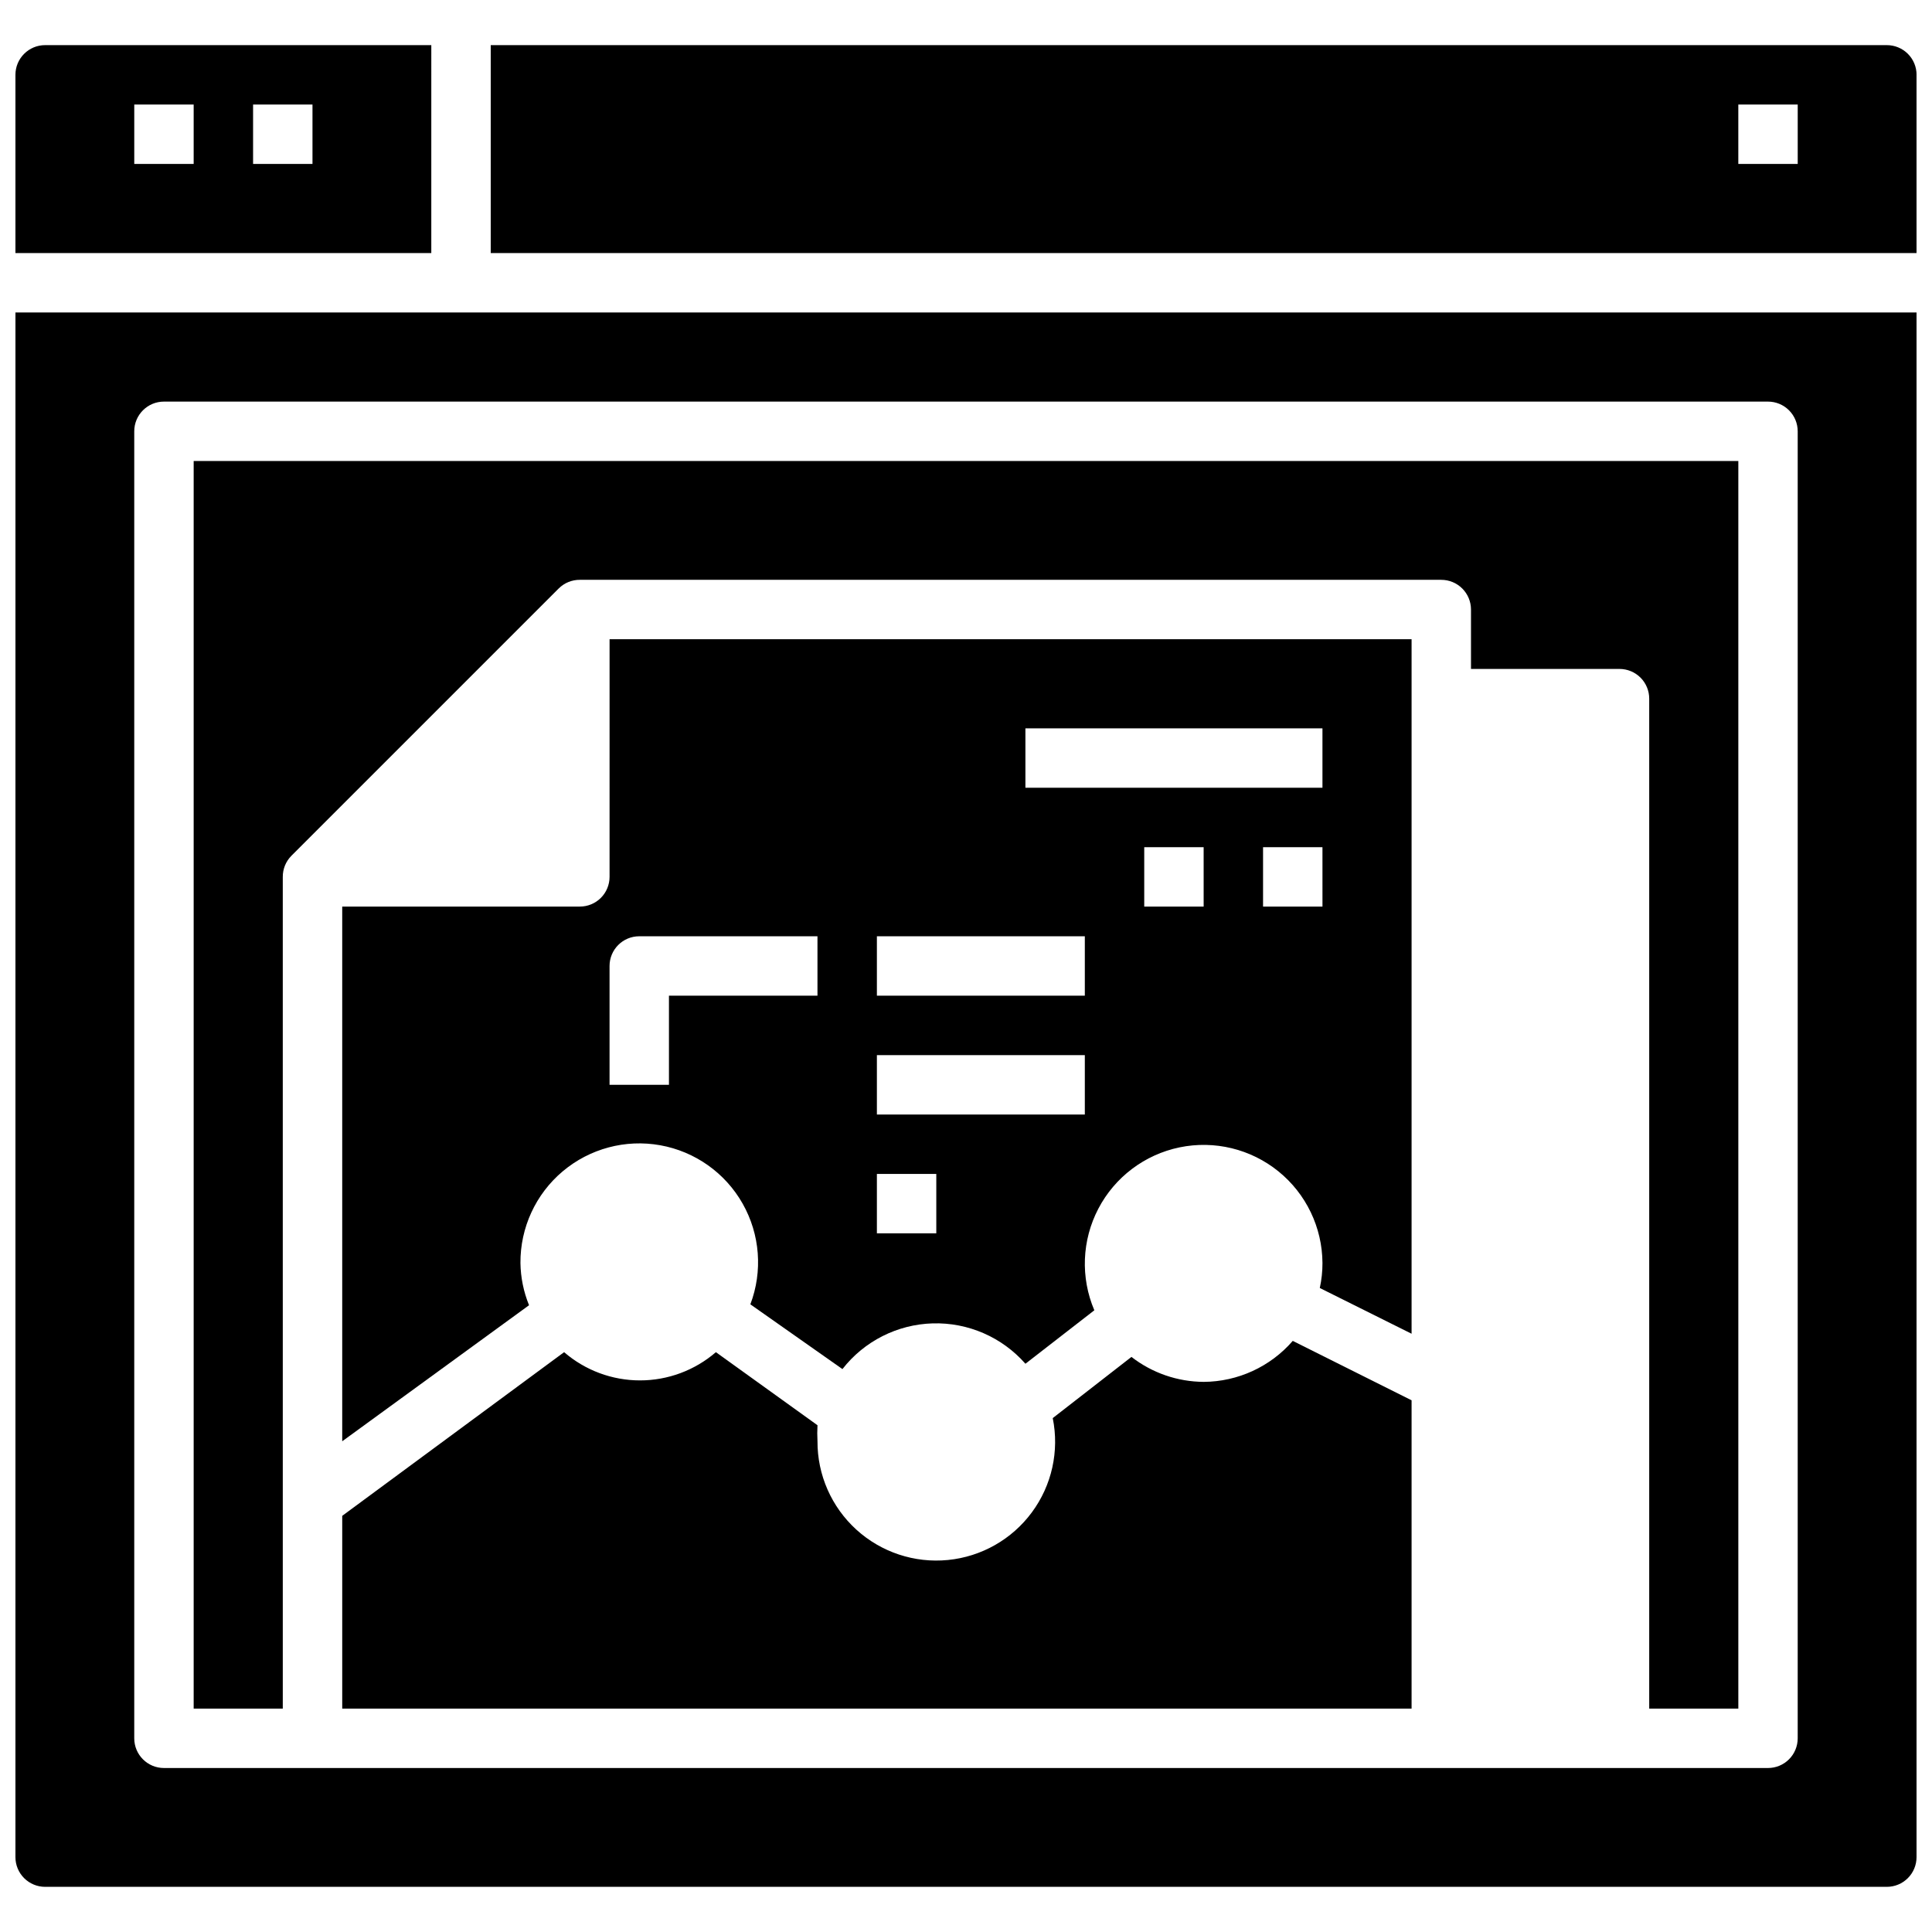 <?xml version="1.0" encoding="UTF-8"?>
<!-- Uploaded to: SVG Repo, www.svgrepo.com, Generator: SVG Repo Mixer Tools -->
<svg width="800px" height="800px" version="1.1" viewBox="144 144 512 512" xmlns="http://www.w3.org/2000/svg">
 <defs>
  <clipPath id="c">
   <path d="m148.09 226h503.81v419h-503.81z"/>
  </clipPath>
  <clipPath id="b">
   <path d="m274 155h377.9v57h-377.9z"/>
  </clipPath>
  <clipPath id="a">
   <path d="m148.09 155h110.91v57h-110.91z"/>
  </clipPath>
 </defs>
 <path d="m462.98 510.21c-6.934-0.039-13.656-2.363-19.133-6.613l-20.859 16.215v0.004c1.773 8.73-0.234 17.805-5.531 24.969-5.293 7.168-13.375 11.758-22.242 12.629-8.867 0.875-17.688-2.051-24.277-8.047-6.59-5.996-10.332-14.504-10.297-23.414-0.078-1.414-0.078-2.832 0-4.25l-26.922-19.363c-5.59 4.824-12.727 7.481-20.113 7.481-7.383 0-14.523-2.656-20.113-7.481l-58.801 43.375v51.09h283.39v-81.715l-31.488-15.742c-5.938 6.852-14.547 10.812-23.613 10.863z"/>
 <g clip-path="url(#c)">
  <path d="m148.09 636.16c0 2.086 0.828 4.09 2.305 5.566 1.477 1.477 3.481 2.305 5.566 2.305h488.07c2.086 0 4.09-0.828 5.566-2.305 1.477-1.477 2.305-3.481 2.305-5.566v-409.35h-503.81zm31.488-377.86c0-4.348 3.523-7.871 7.871-7.871h425.09c2.09 0 4.09 0.828 5.566 2.305s2.305 3.481 2.305 5.566v346.37c0 2.086-0.828 4.09-2.305 5.566-1.477 1.477-3.477 2.305-5.566 2.305h-425.09c-4.348 0-7.871-3.523-7.871-7.871z"/>
 </g>
 <path d="m305.54 376.38c0 2.086-0.832 4.09-2.305 5.566-1.477 1.477-3.481 2.305-5.566 2.305h-62.977v141.7l49.516-36.055-0.004 0.004c-1.449-3.555-2.223-7.344-2.281-11.18-0.066-9.363 4.039-18.27 11.199-24.305 7.164-6.031 16.637-8.566 25.855-6.91 9.215 1.656 17.219 7.324 21.832 15.473 4.613 8.148 5.363 17.93 2.043 26.684l24.402 17.16c5.769-7.398 14.535-11.836 23.914-12.113 9.375-0.273 18.387 3.648 24.578 10.699l18.262-14.168v-0.004c-3.699-8.684-3.305-18.57 1.07-26.934 4.375-8.367 12.273-14.324 21.516-16.238 9.246-1.914 18.859 0.418 26.199 6.359 7.336 5.938 11.621 14.855 11.672 24.297 0.008 2.223-0.23 4.441-0.707 6.613l24.324 12.121v-184.05h-212.54zm157.44 7.871h-15.746v-15.742h15.742zm31.488 0h-15.746v-15.742h15.742zm-78.723-47.23h78.719v15.742h-78.719zm-39.359 55.105h55.105v15.742h-55.105zm0 31.488h55.105v15.742h-55.105zm0 31.488h15.742v15.742h-15.742zm-62.977-62.977h47.23v15.742h-39.359v23.617h-15.742v-31.488c0-4.348 3.523-7.875 7.871-7.875z"/>
 <path d="m218.94 376.38c-0.012-2.094 0.809-4.106 2.285-5.59l70.848-70.848c1.484-1.473 3.496-2.297 5.59-2.281h228.29c2.09 0 4.09 0.828 5.566 2.305s2.309 3.477 2.309 5.566v15.742h39.359c2.086 0 4.09 0.832 5.566 2.305 1.477 1.477 2.305 3.481 2.305 5.566v267.65h23.617v-330.62h-409.35v330.62h23.617z"/>
 <g clip-path="url(#b)">
  <path d="m644.03 155.96h-369.98v55.105h377.86v-47.234c0-2.086-0.828-4.09-2.305-5.566-1.477-1.473-3.481-2.305-5.566-2.305zm-23.617 31.488h-15.742v-15.742h15.742z"/>
 </g>
 <g clip-path="url(#a)">
  <path d="m258.3 155.96h-102.34c-4.348 0-7.871 3.523-7.871 7.871v47.234h110.21zm-62.977 31.488h-15.742v-15.742h15.742zm31.488 0h-15.742v-15.742h15.742z"/>
 </g>
</svg>